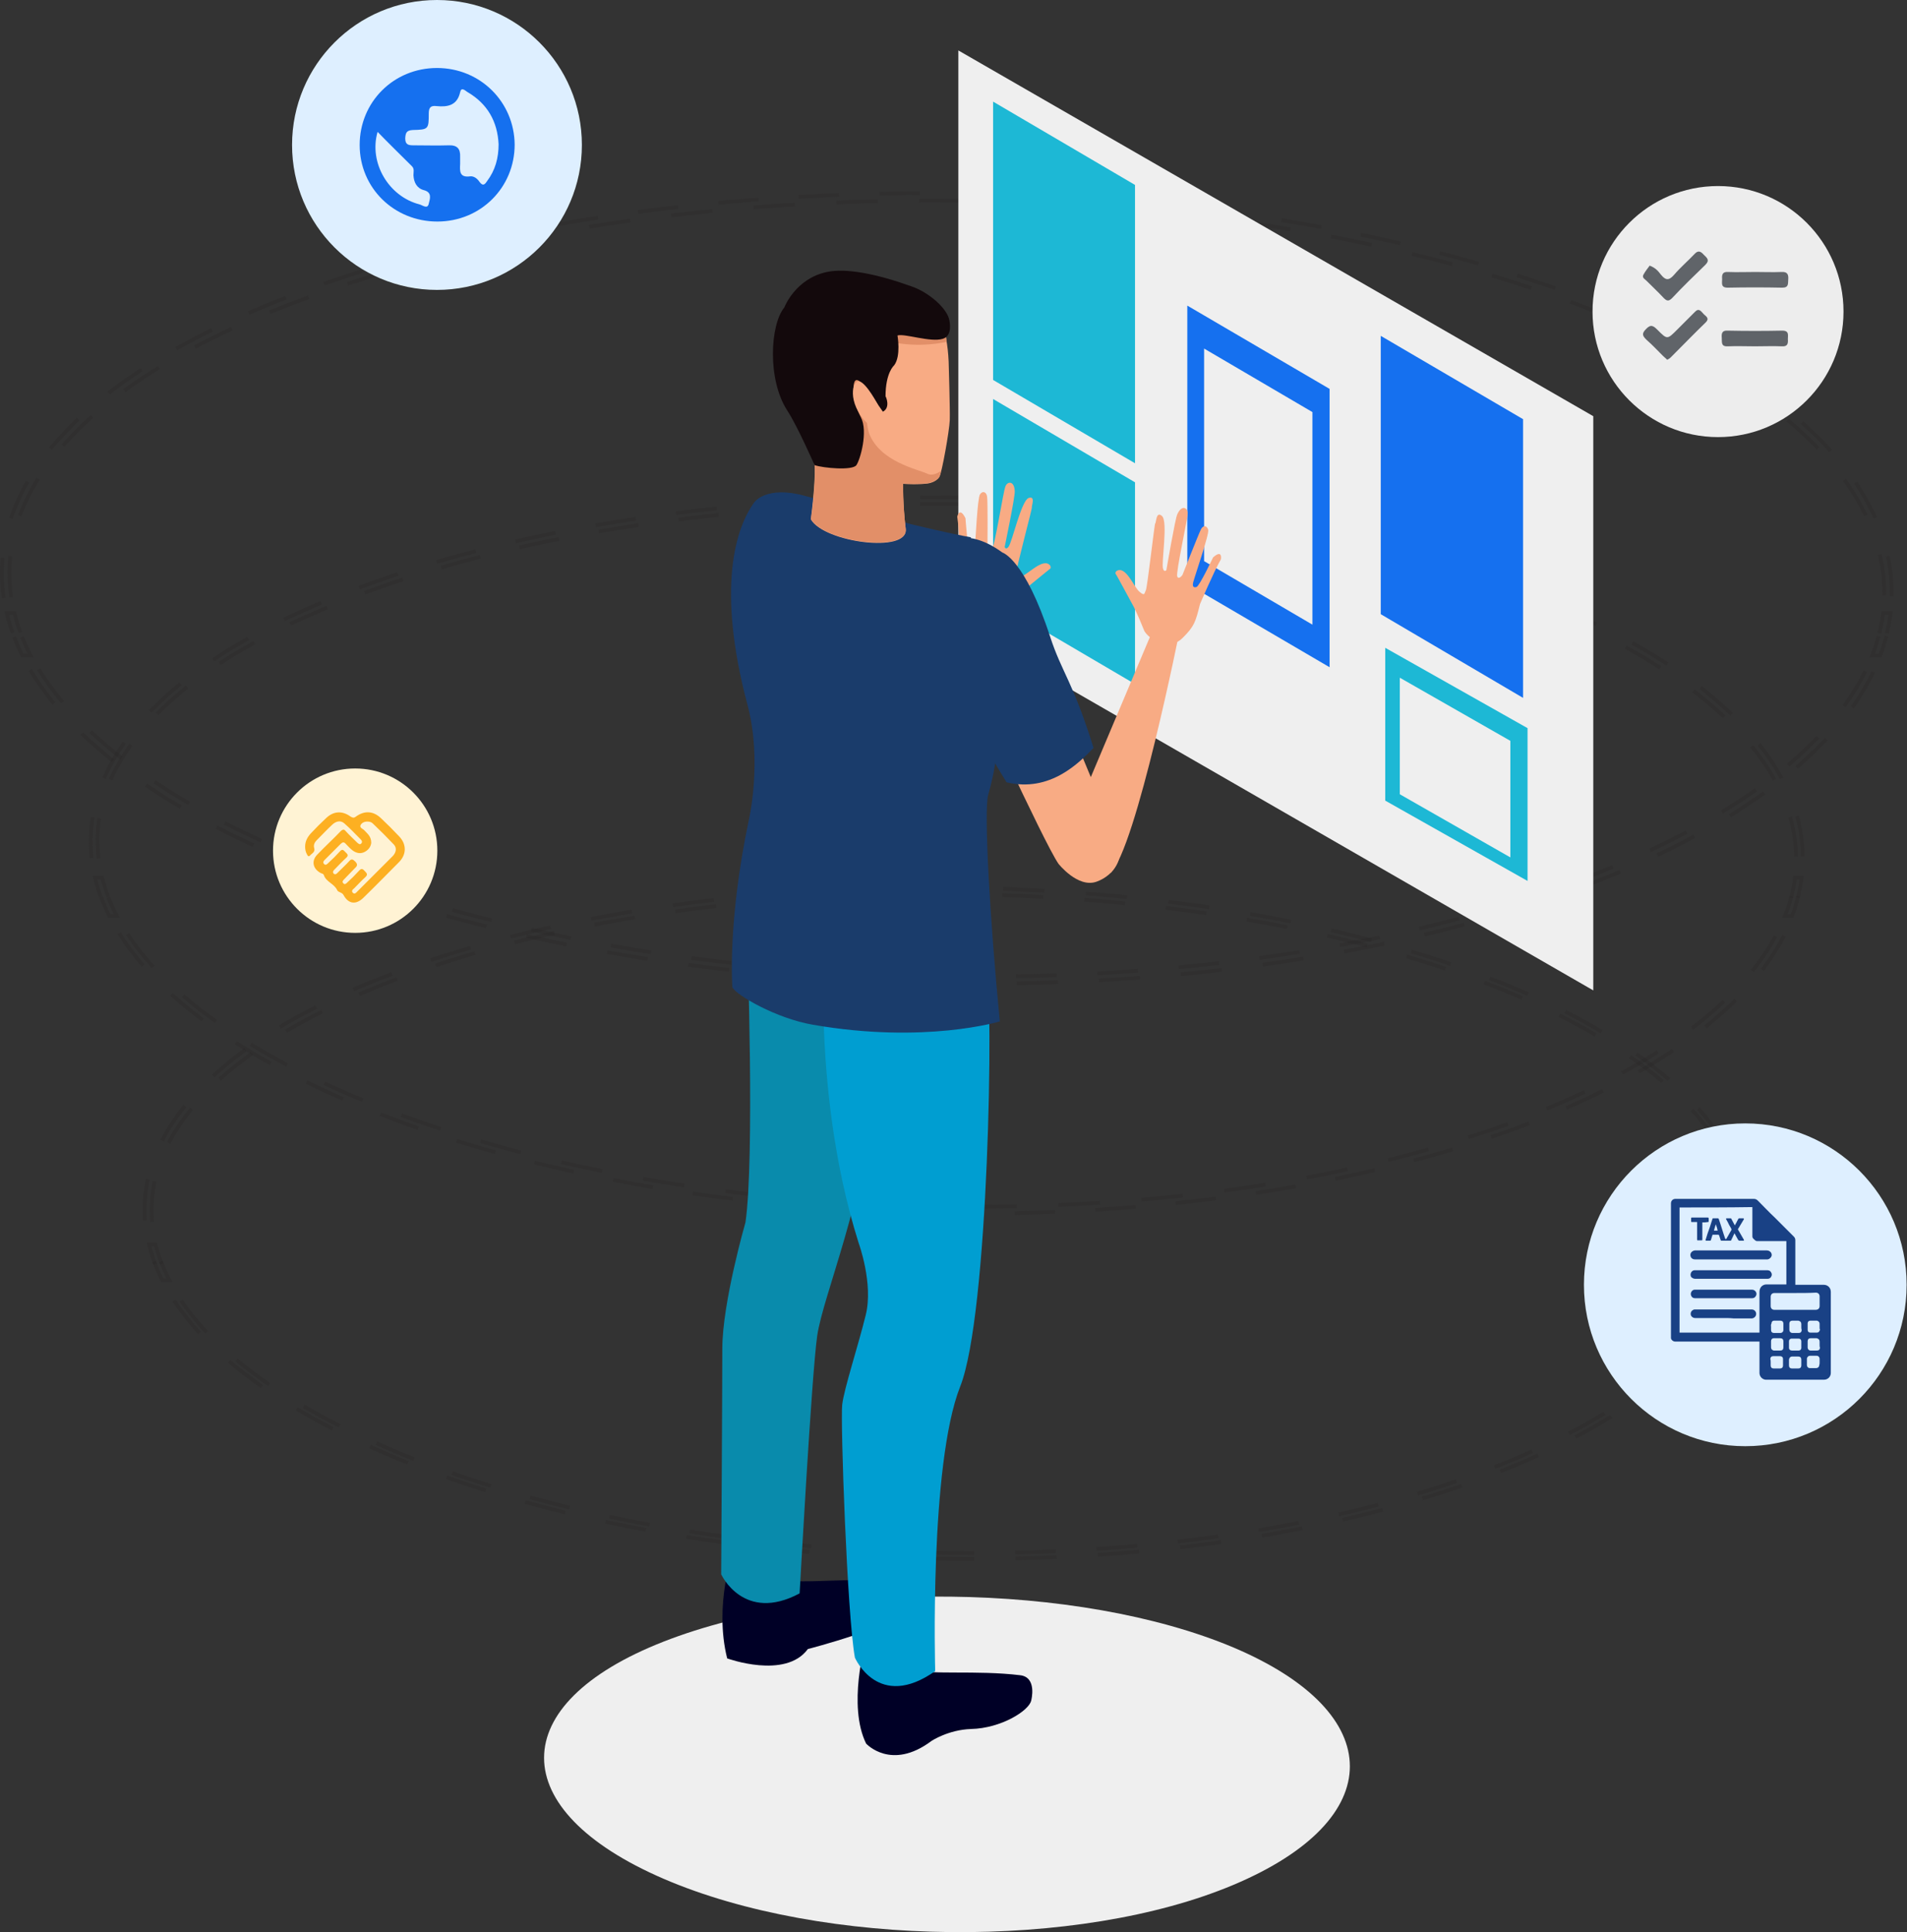 <svg xmlns="http://www.w3.org/2000/svg" xmlns:xlink="http://www.w3.org/1999/xlink" version="1.1" id="Layer_1" x="0px" y="0px" viewBox="0 0 510.6 517.2" style="enable-background:new 0 0 510.6 517.2;" xml:space="preserve"><rect x="0" y="0" width="510.6" height="517.2" fill="#333333" stroke="none"/> <style type="text/css"> .st0{fill:#EFEFEF;} .st1{opacity:0.2;} .st2{fill:none;stroke:#231F20;stroke-miterlimit:10;} .st3{fill:none;stroke:#231F20;stroke-miterlimit:10;stroke-dasharray:11.087,11.087;} .st4{fill:none;stroke:#231F20;stroke-miterlimit:10;stroke-dasharray:10.806,10.806;} .st5{fill:none;stroke:#231F20;stroke-miterlimit:10;stroke-dasharray:10.811,10.811;} .st6{fill:none;stroke:#231F20;stroke-miterlimit:10;stroke-dasharray:10.921,10.921;} .st7{fill:none;stroke:#231F20;stroke-miterlimit:10;stroke-dasharray:10.973,10.973;} .st8{fill:none;stroke:#231F20;stroke-miterlimit:10;stroke-dasharray:11.084,11.084;} .st9{fill:none;stroke:#231F20;stroke-miterlimit:10;stroke-dasharray:10.893,10.893;} .st10{fill:none;stroke:#231F20;stroke-miterlimit:10;stroke-dasharray:11.016,11.016;} .st11{fill:none;stroke:#231F20;stroke-miterlimit:10;stroke-dasharray:11.161,11.161;} .st12{fill:none;stroke:#231F20;stroke-miterlimit:10;stroke-dasharray:10.806,10.806;} .st13{fill:none;stroke:#231F20;stroke-miterlimit:10;stroke-dasharray:10.924,10.924;} .st14{fill:none;stroke:#231F20;stroke-miterlimit:10;stroke-dasharray:11.047,11.047;} .st15{fill:#DEEFFF;} .st16{fill:#EDEDED;} .st17{fill:#1570EF;} .st18{fill:#FFF3D4;} .st19{fill:#FDB022;} .st20{fill:#194185;} .st21{fill:#606469;} .st22{fill:#62666B;} .st23{fill:#5F6368;} .st24{fill:#1DB8D5;} .st25{fill:#F8AB84;} .st26{fill:#000026;} .st27{fill:#098BAC;} .st28{fill:#009ED1;} .st29{fill:#1A3C6B;} .st30{fill:#E28F68;} .st31{fill:#13090C;} </style> <g> <g> <g> <path class="st0" d="M330.3,504.5c-41.5,17.5-109.9,16.8-152.6-1.6c-42.7-18.4-42.7-46.8,0-63.5c42.7-16.7,111.1-15.9,152.6,1.6 C371.8,458.6,371.8,487,330.3,504.5z"></path> </g> <g class="st1"> <g> <g> <g> <path class="st2" d="M3.8,170.5c0.6,1.7,1.4,3.4,2.2,5h2.2c-0.9-1.7-1.6-3.3-2.3-5"></path> <path class="st3" d="M3,159.9c-0.4-2.4-0.5-4.8-0.5-7.2c0.5-27.3,26.8-52.5,74.2-70.9c46.4-18.1,107.7-28.1,172.4-28.1 c69.7,0,134.7,11.3,183.3,31.8c46.5,19.6,72.1,45.6,72.1,73.2c0,2.1-0.2,4.2-0.5,6.3"></path> <path class="st2" d="M503,170.3c-0.5,1.8-1,3.5-1.7,5.2h2.1c0.7-1.7,1.2-3.5,1.7-5.2"></path> <path class="st4" d="M506.5,159.6c0-0.3,0-0.7,0-1c0-28.4-26.1-55.1-73.4-75c-48.7-20.6-114.1-31.9-184-31.9 c-65,0-126.5,10-173.1,28.2C27.8,98.6,1,124.5,0.5,152.6c-0.1,4.3,0.5,8.5,1.6,12.8"></path> </g> </g> </g> </g> <g class="st1"> <g> <g> <g> <path class="st2" d="M27.1,240.2c0.6,1.7,1.4,3.4,2.2,5h2c-0.9-1.7-1.6-3.3-2.3-5"></path> <path class="st5" d="M26.4,229.8c-0.2-1.8-0.3-3.5-0.3-5.3c0.4-24.7,24.3-47.5,67.2-64.2c42.1-16.4,97.5-25.4,156.2-25.4 c63.1,0,122.1,10.2,166,28.8c42.1,17.8,65.4,41.3,65.4,66.3c0,1.6-0.1,3.2-0.3,4.8"></path> <path class="st2" d="M479.6,240c-0.4,1.8-1,3.5-1.7,5.2h1.9c0.7-1.7,1.2-3.5,1.6-5.3"></path> <path class="st6" d="M482.7,229.2c-0.4-25.5-24-49.3-66.5-67.2c-44.2-18.6-103.4-28.9-166.7-28.9 c-58.9,0-114.6,9.1-156.8,25.5c-43.7,17-67.9,40.4-68.4,65.9c-0.1,3.5,0.3,7,1.2,10.5"></path> </g> </g> </g> </g> <g class="st1"> <g> <g> <g> <path class="st2" d="M41.3,337.7c0.6,1.7,1.3,3.4,2.2,5h1.9c-0.9-1.7-1.6-3.3-2.3-5"></path> <path class="st7" d="M40.7,327.1c-0.1-1.2-0.1-2.5-0.1-3.8c0.4-23.1,22.8-44.5,63-60.2c39.4-15.4,91.3-23.8,146.3-23.8 c59.1,0,114.3,9.6,155.5,26.9c39.5,16.7,61.2,38.7,61.2,62.1c0,1.2-0.1,2.5-0.2,3.7"></path> <path class="st2" d="M465.4,337.6c-0.4,1.8-1,3.5-1.7,5.2h1.8c0.7-1.7,1.2-3.5,1.6-5.3"></path> <path class="st8" d="M468.1,326.5c-1.1-23.4-23.1-45.3-62.2-61.8c-41.4-17.5-96.8-27.1-156.2-27.1 c-55.1,0-107.3,8.5-146.9,23.9c-40.9,15.9-63.6,37.9-64.1,61.7c-0.1,3,0.3,6.1,0.9,9.1"></path> </g> </g> </g> </g> <g class="st1"> <g> <g> <g> <path class="st2" d="M505.2,169.5c0.4-1.8,0.8-3.6,1-5.4h-2c-0.2,1.8-0.6,3.6-1,5.4"></path> <path class="st9" d="M499.4,179.7c-9.6,19.6-32.6,37.6-67,52.1c-45.2,19.1-105.8,29.6-170.6,29.6c-69.5,0-135.2-11.8-185-33.3 c-35.6-15.3-59.3-33.9-69.1-53.8"></path> <path class="st2" d="M5.5,169.3c-0.7-1.7-1.2-3.5-1.6-5.2H1.8c0.4,1.8,0.9,3.5,1.6,5.3"></path> <path class="st10" d="M8.1,179.3C19.2,198,42.3,215.5,76,229.9c50.1,21.6,116.1,33.4,185.8,33.4c65.1,0,125.9-10.6,171.4-29.7 c38.2-16.1,62.5-36.6,70.5-58.8"></path> </g> </g> </g> </g> <g class="st1"> <g> <g> <g> <path class="st2" d="M481.4,240.3c0.4-1.8,0.8-3.6,1-5.4h-1.8c-0.2,1.8-0.6,3.6-1,5.4"></path> <path class="st11" d="M475.4,250.6c-9.2,17.1-29.7,32.8-59.9,45.6C374.6,313.5,319.7,323,261,323c-63,0-122.5-10.7-167.6-30.1 c-31.6-13.6-52.9-30.1-62.1-47.7"></path> <path class="st2" d="M29,240.1c-0.7-1.7-1.2-3.5-1.7-5.2h-1.9c0.4,1.8,1,3.5,1.6,5.3"></path> <path class="st12" d="M31.9,249.8c10.3,16.5,31,31.9,60.8,44.7c45.4,19.5,105.1,30.3,168.3,30.3c59,0,114.1-9.6,155.3-26.9 c34.1-14.4,56-32.6,63.6-52.4"></path> </g> </g> </g> </g> <g class="st1"> <g> <g> <g> <path class="st2" d="M466.9,338.5c0.5-1.8,0.8-3.6,1-5.4h-1.7c-0.2,1.8-0.6,3.6-1.1,5.4"></path> <path class="st13" d="M461,348.6c-8.8,15.7-27.8,30.2-55.7,42c-38.4,16.2-89.8,25.1-144.8,25.1c-59,0-114.7-10-157-28.2 c-29.3-12.6-49.1-27.8-57.9-44.1"></path> <path class="st2" d="M43.3,338.3c-0.7-1.7-1.2-3.5-1.7-5.2h-1.7c0.4,1.8,1,3.5,1.6,5.3"></path> <path class="st14" d="M46.6,348.1c9.9,15.1,29,29.1,56.3,40.8c42.5,18.3,98.5,28.4,157.7,28.4c55.2,0,106.9-9,145.4-25.2 c31.5-13.3,51.9-30.1,59.2-48.4"></path> </g> </g> </g> </g> <circle class="st15" cx="117" cy="38.8" r="38.8"></circle> <circle class="st15" cx="467.3" cy="343.9" r="43.2"></circle> <circle class="st16" cx="460" cy="83.4" r="33.6"></circle> <path class="st17" d="M117,18.2c-11.6,0-20.7,9.1-20.7,20.6c0,11.5,9.2,20.5,20.8,20.5c11.6,0,20.7-9.1,20.7-20.6 C137.7,27.3,128.6,18.2,117,18.2z M114.8,54.5c-0.3,1.6-1.7,0.4-2.5,0.2c-8.2-2.1-13.6-11.1-11.2-19.4c3.1,3.2,6.2,6.2,9.2,9.2 c0.7,0.7,0.4,1.6,0.4,2.4c0.1,1.9,0.9,3.5,2.8,4C115.8,51.5,115.1,53.3,114.8,54.5z M130.4,48.5c-0.6,0.9-1.1,1.4-2,0.2 c-0.6-0.9-1.5-1.6-2.5-1.5c-2.9,0.4-2.8-1.4-2.7-3.3c0-0.6,0-1.3,0-1.9c0.1-2.2-0.8-3.2-3.1-3.1c-3.1,0.1-6.3,0-9.4,0 c-1.4,0-2.2-0.2-2.2-1.9c0.1-1.4,0.3-2.1,2-2.2c4.2-0.1,4.3-0.2,4.3-4.4c0-1.6,0.5-2.2,2.1-2c3,0.3,5.5-0.2,6.3-3.7 c0.3-1.5,1.3-0.5,1.9-0.1c5.5,3.2,8.1,8,8.4,14C133.5,42.3,132.6,45.6,130.4,48.5z"></path> <circle class="st18" cx="95.1" cy="227.7" r="22"></circle> <g> <g> <path class="st19" d="M106.9,223.9c-1.6-1.7-3.2-3.3-4.9-4.9c-2-1.9-4.3-2.1-6.6-0.5c-0.5,0.4-0.8,0.5-1.5,0.1 c-2.3-1.7-4.7-1.5-6.7,0.5c-1.4,1.3-2.7,2.6-4,4c-0.9,1-1.5,2.1-1.5,3.5c0,0.7,0.1,1.4,0.5,2.1c0.2,0.4,0.4,0.7,0.8,0.3 c0.5-0.6,1.5-0.9,1.1-2.1c-0.2-0.8,0.2-1.5,0.7-2c1.4-1.4,2.8-2.9,4.2-4.2c1-0.9,2.2-1.2,3.2-0.3c1.5,1.3,2.9,2.8,4.4,4.3 c0.3,0.3,0.5,0.7,0.1,1.1c-0.4,0.4-0.7,0-1-0.2c-1-1-2.1-2-3.1-3.1c-0.4-0.5-0.7-0.6-1.3-0.1c-2.1,2.2-4.3,4.2-6.4,6.4 c-1.6,1.7-1.1,3.8,1,4.9c0.3,0.1,0.7,0.2,0.8,0.5c0.6,1.9,2.8,2.3,3.6,4.1c0.3,0.6,1.3,0.5,1.7,1.3c1.3,2.4,3.3,2.6,5.2,0.8 c3.2-3.1,6.3-6.3,9.5-9.5C108.9,228.8,108.9,226,106.9,223.9z M105.2,229.1c-3.2,3.2-6.4,6.4-9.6,9.6c-0.3,0.3-0.6,0.7-1.1,0.3 c-0.5-0.5-0.1-0.9,0.3-1.2c1-1,1.9-2,3-3c0.8-0.7,0.4-1.1-0.2-1.7c-0.5-0.6-0.9-0.7-1.5,0c-1,1.1-2,2.1-3.1,3.1 c-0.3,0.3-0.7,0.7-1.1,0.2c-0.4-0.4,0-0.8,0.3-1.1c1-1,1.9-2,2.9-3c0.7-0.6,0.6-1.1,0-1.7c-0.6-0.6-1-0.8-1.6-0.1 c-0.9,1-2,2-3,3c-0.3,0.3-0.6,0.7-1.1,0.4c-0.5-0.5-0.1-0.9,0.2-1.2c1-1,2-2.1,3.1-3.1c0.8-0.7,0.2-1.1-0.2-1.5 c-0.5-0.5-0.8-1-1.5-0.2c-1,1.1-2,2.1-3.1,3.1c-0.3,0.3-0.7,0.7-1.1,0.3c-0.5-0.5-0.1-0.9,0.2-1.2c1.4-1.4,2.8-2.8,4.2-4.2 c0.5-0.5,0.9-0.6,1.4,0c0.6,0.6,1.2,1.3,1.9,1.8c1,0.7,2.1,0.9,3.2,0.3c1.1-0.6,1.6-1.5,1.7-2.4c0-1.8-1.1-2.5-1.9-3.4 c-0.4-0.4-1.5-0.7-0.8-1.6c0.6-0.7,1.5-0.8,2.4-0.6c0.3,0.1,0.5,0.2,0.7,0.4c1.9,1.8,3.8,3.7,5.6,5.6 C106.3,226.9,106.1,228.1,105.2,229.1z"></path> </g> </g> <g> <path class="st20" d="M480.7,343.9c0.1,0,0.2,0,0.3,0c2.4,0,4.9,0,7.3,0c1.1,0,1.9,0.8,1.9,1.9c0,3.2,0,6.3,0,9.5 c0,3.5,0,6.9,0,10.4c0,0.6,0,1.2,0,1.8c0,1-0.8,1.8-1.8,1.8c-0.8,0-1.5,0-2.3,0c-3.9,0-7.7,0-11.6,0c-0.6,0-1.2,0-1.8,0 c-0.9-0.1-1.6-0.9-1.6-1.8c0-2.7,0-5.4,0-8.1c0-0.1,0-0.2,0-0.3c-0.1,0-0.2,0-0.3,0c-2.1,0-4.2,0-6.4,0c-3,0-6,0-8.9,0 c-2.3,0-4.6,0-6.9,0c-0.6,0-1.1-0.4-1.2-0.9c0-0.1,0-0.2,0-0.3c0-4.7,0-9.5,0-14.2c0-3.9,0-7.8,0-11.8c0-3.3,0-6.5,0-9.8 c0-0.7,0.5-1.2,1.2-1.2c4.4,0,8.8,0,13.2,0c2.6,0,5.1,0,7.7,0c0.5,0,0.8,0.1,1.2,0.5c1.5,1.5,3,3.1,4.6,4.6c1.7,1.7,3.3,3.3,5,5 c0.3,0.3,0.4,0.6,0.4,1c0,2.6,0,5.2,0,7.8c0,1.3,0,2.6,0,3.9C480.7,343.7,480.7,343.8,480.7,343.9z M449.7,323.2 c0,11.2,0,22.4,0,33.5c7.1,0,14.3,0,21.4,0c0-0.1,0-0.2,0-0.2c0-3.6,0-7.1,0-10.7c0-1.2,0.8-2,1.9-2c1.7,0,3.3,0,5,0 c0.1,0,0.2,0,0.3,0c0-3.9,0-7.7,0-11.6c-0.1,0-0.2,0-0.2,0c-2.3,0-4.7,0-7,0c-1.1,0-0.8,0.1-1.6-0.6c-0.2-0.2-0.3-0.4-0.3-0.7 c0-2.5,0-5,0-7.5c0-0.1,0-0.2,0-0.3C462.7,323.2,456.2,323.2,449.7,323.2z M480.7,346.1C480.7,346.1,480.7,346.1,480.7,346.1 c-1.9,0-3.7,0-5.6,0c-0.6,0-1,0.4-1,1c0,0.8,0,1.6,0,2.5c0,0.6,0.4,1,1,1c0.4,0,0.9,0,1.3,0c3.1,0,6.1,0,9.2,0c0.2,0,0.3,0,0.5,0 c0.6,0,1.1-0.3,1.1-1c0-0.9,0-1.7,0-2.6c0-0.6-0.4-1-1-1C484.4,346.1,482.5,346.1,480.7,346.1z M479,364.6 C479,364.6,479,364.6,479,364.6c0,0.3,0,0.6,0,0.9c0,0.5,0.3,0.8,0.8,0.8c0.6,0,1.1,0,1.7,0c0.5,0,0.8-0.3,0.8-0.8 c0-0.5,0-1.1,0-1.6c0-0.5-0.3-0.8-0.8-0.8c-0.6,0-1.1,0-1.7,0c-0.4,0-0.7,0.3-0.8,0.8C479,364,479,364.3,479,364.6z M474.1,364.6 C474.1,364.6,474.1,364.6,474.1,364.6c0,0.3,0,0.6,0,0.9c0,0.5,0.3,0.8,0.8,0.8c0.6,0,1.1,0,1.7,0c0.5,0,0.8-0.3,0.8-0.8 c0-0.6,0-1.2,0-1.8c0-0.4-0.3-0.7-0.8-0.7c-0.6,0-1.2,0-1.8,0c-0.5,0-0.8,0.3-0.8,0.8C474.1,364,474.1,364.3,474.1,364.6z M482.3,355.2c0-0.3,0-0.5,0-0.8c0-0.5-0.3-0.8-0.8-0.9c-0.5,0-1.1,0-1.6,0c-0.5,0-0.8,0.3-0.8,0.8c0,0.5,0,1.1,0,1.6 c0,0.5,0.3,0.9,0.9,0.9c0.5,0,1.1,0,1.6,0c0.5,0,0.8-0.3,0.8-0.8C482.3,355.7,482.3,355.5,482.3,355.2z M487.2,364.6 C487.2,364.6,487.2,364.6,487.2,364.6c0-0.1,0-0.3,0-0.4c0-0.2,0-0.3,0-0.5c0-0.4-0.3-0.8-0.8-0.8c-0.6,0-1.2,0-1.8,0 c-0.4,0-0.7,0.3-0.8,0.7c0,0.6,0,1.2,0,1.8c0,0.4,0.3,0.8,0.8,0.8c0.6,0,1.1,0,1.7,0c0.4,0,0.8-0.3,0.8-0.8 C487.2,365.2,487.2,364.9,487.2,364.6z M480.7,361.5c0.3,0,0.6,0,0.9,0c0.4,0,0.7-0.3,0.7-0.7c0-0.6,0-1.2,0-1.8 c0-0.4-0.3-0.7-0.7-0.7c-0.6,0-1.3,0-1.9,0c-0.4,0-0.7,0.3-0.7,0.7c0,0.6,0,1.2,0,1.8c0,0.4,0.3,0.7,0.8,0.7 C480.1,361.5,480.4,361.5,480.7,361.5z M474.2,355.2c0,0.3,0,0.6,0,0.8c0,0.5,0.3,0.8,0.8,0.8c0.6,0,1.1,0,1.7,0 c0.4,0,0.8-0.3,0.8-0.8c0-0.6,0-1.2,0-1.7c0-0.5-0.3-0.8-0.8-0.8c-0.6,0-1.1,0-1.7,0c-0.4,0-0.7,0.3-0.7,0.8 C474.1,354.6,474.2,354.9,474.2,355.2z M475.8,361.5C475.8,361.5,475.8,361.5,475.8,361.5c0.3,0,0.6,0,0.9,0 c0.5,0,0.8-0.3,0.8-0.8c0-0.6,0-1.1,0-1.7c0-0.5-0.3-0.8-0.8-0.8c-0.6,0-1.2,0-1.8,0c-0.4,0-0.7,0.3-0.7,0.8c0,0.6,0,1.2,0,1.7 c0,0.4,0.3,0.7,0.7,0.8C475.2,361.5,475.5,361.5,475.8,361.5z M487.2,359.9c0-0.3,0-0.5,0-0.8c0-0.5-0.3-0.8-0.8-0.9 c-0.5,0-1.1,0-1.6,0c-0.5,0-0.8,0.3-0.8,0.8c0,0.6,0,1.1,0,1.7c0,0.4,0.3,0.8,0.8,0.8c0.6,0,1.1,0,1.7,0c0.5,0,0.8-0.3,0.8-0.8 C487.2,360.5,487.2,360.2,487.2,359.9z M487.2,355.2C487.2,355.2,487.2,355.2,487.2,355.2c0-0.3,0-0.6,0-0.9c0,0,0,0,0,0 c0-0.4-0.3-0.7-0.7-0.8c-0.6,0-1.2,0-1.8,0c-0.4,0-0.7,0.3-0.7,0.7c0,0.6,0,1.2,0,1.8c0,0.4,0.3,0.7,0.7,0.7c0.6,0,1.2,0,1.8,0 c0.4,0,0.7-0.3,0.8-0.8C487.2,355.7,487.2,355.5,487.2,355.2z"></path> <path class="st20" d="M463.5,337.1c-3,0-6.1,0-9.1,0c-0.2,0-0.4,0-0.6,0c-0.7,0-1.2-0.5-1.2-1.2c0-0.6,0.5-1.1,1.2-1.2 c0.9,0,1.7,0,2.6,0c2.4,0,4.8,0,7.2,0c3.2,0,6.3,0,9.5,0c0.5,0,1,0.3,1.2,0.8c0.2,0.5,0,1-0.4,1.3c-0.2,0.2-0.5,0.3-0.7,0.3 c-2.4,0-4.8,0-7.2,0C465.2,337.1,464.4,337.1,463.5,337.1C463.5,337.1,463.5,337.1,463.5,337.1z"></path> <path class="st20" d="M463.5,340c3.2,0,6.4,0,9.6,0c0.4,0,0.8,0.1,1,0.4c0.3,0.4,0.4,0.8,0.2,1.2c-0.2,0.5-0.6,0.7-1.1,0.7 c-0.7,0-1.5,0-2.2,0c-3.3,0-6.5,0-9.8,0c-2.4,0-4.8,0-7.3,0c-0.4,0-0.8-0.2-1.1-0.5c-0.2-0.4-0.2-0.8,0-1.2 c0.2-0.4,0.6-0.6,1-0.6c1.1,0,2.2,0,3.3,0c1.7,0,3.4,0,5.1,0C462.7,340,463.1,340,463.5,340z"></path> <path class="st20" d="M461.5,345.2c2.5,0,5,0,7.6,0c0.5,0,0.9,0.3,1.1,0.7c0.2,0.4,0.1,0.9-0.3,1.3c-0.2,0.2-0.5,0.3-0.9,0.3 c-1.4,0-2.8,0-4.3,0c-2.8,0-5.5,0-8.3,0c-0.8,0-1.7,0-2.5,0c-0.5,0-0.9-0.2-1.1-0.7c-0.3-0.7,0.2-1.6,1-1.6c0.1,0,0.2,0,0.4,0 C456.6,345.2,459,345.2,461.5,345.2z"></path> <path class="st20" d="M461.5,352.8c-2.5,0-5.1,0-7.6,0c-0.6,0-1.1-0.4-1.2-0.9c-0.1-0.6,0.2-1.1,0.7-1.3c0.1-0.1,0.3-0.1,0.5-0.1 c2.8,0,5.6,0,8.4,0c2.2,0,4.5,0,6.7,0c0.6,0,1.1,0.4,1.2,1c0.1,0.7-0.4,1.3-1.1,1.4c-0.5,0-1,0-1.4,0c-1.2,0-2.3,0-3.5,0 C463.3,352.8,462.4,352.8,461.5,352.8C461.5,352.8,461.5,352.8,461.5,352.8z"></path> <path class="st20" d="M462.1,331.8c0.4-0.7,0.8-1.3,1.1-1.9c0.1-0.2,0.3-0.5,0.4-0.7c0-0.1,0-0.2,0-0.2c-0.1-0.1-0.1-0.3-0.2-0.4 c-0.3-0.5-0.6-1-0.8-1.5c-0.1-0.2-0.3-0.5-0.4-0.7c-0.1-0.2-0.1-0.3,0.2-0.3c0.3,0,0.6,0,0.9,0c0.2,0,0.3,0.1,0.3,0.2 c0.3,0.6,0.6,1.1,0.9,1.7c0.2-0.3,0.3-0.6,0.5-0.9c0.1-0.3,0.3-0.5,0.4-0.8c0.1-0.1,0.1-0.2,0.3-0.2c0.3,0,0.7,0,1,0 c0.2,0,0.3,0.1,0.2,0.3c-0.5,0.8-1,1.7-1.5,2.5c-0.1,0.1-0.1,0.2,0,0.3c0.5,0.9,1,1.7,1.5,2.6c0.1,0.2,0.1,0.3-0.2,0.3 c-0.3,0-0.7,0-1,0c-0.1,0-0.2-0.1-0.3-0.2c-0.3-0.6-0.7-1.2-1-1.8c-0.2,0.4-0.4,0.9-0.6,1.3c-0.1,0.2-0.2,0.4-0.3,0.6 c0,0.1-0.1,0.1-0.2,0.1c-0.8,0-1.6,0-2.4,0c-0.1,0-0.2-0.1-0.2-0.2c-0.1-0.4-0.3-0.8-0.4-1.2c0-0.1-0.1-0.2-0.3-0.2 c-0.4,0-0.8,0-1.3,0c-0.1,0-0.2,0-0.2,0.1c-0.1,0.4-0.3,0.9-0.4,1.3c0,0.1-0.1,0.2-0.3,0.2c-0.3,0-0.6,0-0.9,0 c-0.2,0-0.3-0.1-0.2-0.3c0.3-1.1,0.7-2.2,1.1-3.3c0.2-0.7,0.5-1.5,0.7-2.2c0-0.2,0.1-0.2,0.3-0.2c0.4,0,0.7,0,1.1,0 c0.2,0,0.3,0.1,0.3,0.2c0.6,1.7,1.1,3.5,1.7,5.2C462,331.6,462.1,331.6,462.1,331.8z M459.4,327.7c-0.2,0.6-0.3,1.1-0.5,1.7 c0.4,0,0.7,0,1,0C459.8,328.8,459.6,328.2,459.4,327.7z"></path> <path class="st20" d="M455.8,327.2c0,0.1,0,0.2,0,0.2c0,1.4,0,2.9,0,4.3c0,0.3,0,0.3-0.3,0.3c-0.3,0-0.5,0-0.8,0 c-0.3,0-0.3,0-0.3-0.3c0-1.4,0-2.9,0-4.3c0-0.1,0-0.2,0-0.3c-0.5,0-0.9,0-1.3,0c-0.3,0-0.3,0-0.3-0.3c0-0.2,0-0.4,0-0.7 c0-0.1,0-0.2,0.2-0.2c1.4,0,2.8,0,4.2,0c0.2,0,0.3,0,0.3,0.3c0,0.2,0,0.5,0,0.7c0,0.2-0.1,0.2-0.2,0.2 C456.8,327.2,456.3,327.2,455.8,327.2z"></path> </g> <g> <path class="st21" d="M441.7,71.1c1.6,0.6,2.3,1.5,3,2.4c1.2,1.5,2.1,1.7,3.5,0.1c1.7-2,3.7-3.7,5.5-5.6c1-1.1,1.7-0.7,2.5,0.2 c0.8,0.8,1.7,1.4,0.4,2.7c-3,2.9-6,5.8-8.9,8.9c-1,1-1.5,0.7-2.3-0.1c-1.5-1.6-3.1-3.1-4.6-4.6c-0.4-0.4-1.3-0.8-0.7-1.7 C440.6,72.5,441.2,71.8,441.7,71.1z"></path> <path class="st21" d="M446.4,96.3c-0.4-0.4-0.8-0.7-1.2-1.1c-1.4-1.4-2.8-2.9-4.3-4.2c-1-1-1.5-1.6-0.2-2.9 c1.3-1.4,2-0.9,3.1,0.2c2.6,2.6,2.6,2.6,5.2,0c1.6-1.6,3.2-3.2,4.8-4.8c1.1-1.2,1.7-0.1,2.3,0.5c0.5,0.6,1.8,1.1,0.6,2.3 c-3.2,3.1-6.3,6.3-9.4,9.4C447.1,95.9,446.8,96.1,446.4,96.3z"></path> <path class="st22" d="M470,72.8c2.3,0,4.7,0.1,7,0c1.6-0.1,1.9,0.7,1.8,2c-0.1,1.1,0.2,2.2-1.6,2.2c-4.9-0.1-9.7-0.1-14.6,0 c-1.9,0-1.5-1.2-1.5-2.3c-0.1-1.2,0.1-2,1.6-1.9C465.1,72.9,467.5,72.8,470,72.8z"></path> <path class="st23" d="M469.9,92.7c-2.4,0-4.9-0.1-7.3,0c-1.9,0.1-1.5-1.2-1.6-2.3c-0.1-1.2,0.1-2,1.6-1.9c4.9,0.1,9.7,0.1,14.6,0 c1.9,0,1.5,1.2,1.5,2.3c0.1,1.2-0.1,2-1.6,1.9C474.8,92.6,472.3,92.7,469.9,92.7z"></path> </g> </g> <g> <g> <polygon class="st0" points="426.6,265.1 256.6,167.2 256.6,13.5 426.6,111.4 "></polygon> <polygon class="st24" points="303.9,124 265.9,101.7 265.9,27.2 303.9,49.5 "></polygon> <polygon class="st17" points="407.8,186.8 369.7,164.4 369.7,89.9 407.8,112.2 "></polygon> <path class="st17" d="M317.9,81.8v74.5l38.1,22.3v-74.5L317.9,81.8z M351.4,167.2l-29-17V93.3l29,17V167.2z"></path> <path class="st24" d="M370.9,173.4v40.9l38.1,21.5v-40.9L370.9,173.4z M404.4,229.5l-29.6-16.9v-31.2l29.6,16.9V229.5z"></path> <polygon class="st24" points="303.9,183.1 265.9,160.8 265.9,106.8 303.9,129.1 "></polygon> </g> <g> <path class="st25" d="M268.3,163.7c0,0-2.4,2-4.5,0.6c0,0-4,1.4-5.7-2.7c-1.7-4-1.6-5.1-1-10.1c0,0-0.2-9.5-0.8-13.2 c0,0,0.6-2.8,2.2,0.4c0,0,0.6,8.4,1.2,9c0,0,1.1,1,1.3-0.9c0.2-2,0.7-13.5,1.4-14.5c0.8-1.1,1.8-0.5,1.9,0.7 c0.2,1.4,0.1,13,0.1,13s0.4,1.7,1.2,0.9c0.8-0.8,3-15.3,3.6-16.7c0.5-1.4,2.4-1.6,2.5,1.3c0.1,1.5-2.7,14.9-2.7,14.9s0.3,0.9,1,0 c1-1.2,3.4-12.3,5.4-13.1c2-0.7,0.7,2.3,0.9,2.5c0.1,0.2-4.3,16.7-4.2,17.5c0.1,0.8-0.4,1.6,1.4,1c1.8-0.6,5.9-5.2,7.7-2.9 c0,0,0.3,0.6,0,0.8c-0.3,0.2-5.6,4.6-6.9,5.6C271.8,159.8,269,163,268.3,163.7z"></path> <path class="st25" d="M316,168.1c0,0-11.8,59.2-18.7,65.6l-7-21.5l18.6-44.1H316z"></path> <g> <g> <path class="st25" d="M299.3,225.3c-2.5-5.7-19.9-47.9-19.9-47.9l-20.7,2.7c0,0,20.7,45.3,24.7,51.1c0,0,5.2,6.6,10.2,4.8 C298.6,234.2,301.1,229.3,299.3,225.3z"></path> <g> <g> <g> <g> <path class="st26" d="M196.3,415.3c0,0-5.2,14.2-1.6,28.6c0,0,15.6,5.7,21.6-2.5c0,0,24.3-6.3,25.6-10.4 c0,0-1.5-5.3-5.7-7.3c-4.2-1.9-23.3,0.6-25.9-1L196.3,415.3z"></path> <path class="st26" d="M231.7,439.8c0,0-4.8,16.7,0.2,26.9c0,0,6.7,7.4,17.5-0.7c0,0,4.5-3,10.6-3.2 c8.1-0.2,15.5-4.9,16.1-7.6c0,0,1.7-6.3-3-6.8c-11.5-1.4-24.7,0-27.4-1.5L231.7,439.8z"></path> <path class="st27" d="M200.1,252.4c0,0,2,57.6-0.5,74.8c0,0-6.2,21.5-6.2,33.8c0,9.9-0.3,60.4-0.3,60.4s6,13.1,21,5.1 c0,0,3.2-58.4,4.7-68.9c1.5-10.7,13.5-38.7,13.7-61c0.2-22.3-5-58.6-5-58.6L200.1,252.4z"></path> <path class="st28" d="M221.2,245.5c0,0-4.7,44.7,8.7,87.2c0,0,4,10.9,1.9,19.3c-2.1,8.5-5.8,19.7-6.3,24 c-0.5,4.3,1.3,56.1,3.4,67.7c0,0,6.2,14.4,21.5,3.6c0,0-1.6-55.2,6.7-76.2c7.6-19.1,9-102.7,7-113.4L221.2,245.5z"></path> <path class="st29" d="M244.7,140.5c0,0,10.4,2.5,15.2,3.3c0,0,13.7,37.8,4.7,68.9c-1.2,4.1,0.4,33,3.1,60.7 c0,0-20,6.1-50,0.9c-9.9-1.7-20.5-7.9-21.6-10c0,0-1.4-17.3,4.4-44.8c0,0,3.7-15.8-0.4-31c-8.3-31.3-3.1-47.3,1.9-54.1 c0,0,3.2-4.5,13.4-1.7L244.7,140.5z"></path> <g> <path class="st25" d="M250.9,83.2c0,0,2.7,4.3,3.1,13.6c0,0,0.4,13,0.3,15.7c-0.1,2.7-2.1,14.1-2.8,15.2 c-0.9,1.4-3,1.7-3,1.7s-2.7,0.4-6.7,0.1c0,0-0.1,5.5,0.7,12.1c0.8,6.6-21.9,3.6-25.4-2.6c0,0,2-14.8,0.5-16.8 c0,0-7-13.8-8-21.2c-0.7-5-0.1-20.8,14.6-25.6C232.2,72.9,239.1,75.3,250.9,83.2z"></path> <path class="st30" d="M217.6,122.3C217.6,122.3,217.6,122.2,217.6,122.3C217.6,122.2,217.6,122.2,217.6,122.3 c-0.1-0.1-0.1-0.2-0.1-0.2c0,0,0-0.1,0-0.1c0-0.1-0.1-0.2-0.1-0.3c0,0,0-0.1-0.1-0.1c0-0.1-0.1-0.2-0.1-0.3 c0-0.1-0.1-0.1-0.1-0.2c-0.1-0.1-0.1-0.2-0.2-0.4c0-0.1-0.1-0.1-0.1-0.2c-0.1-0.2-0.2-0.4-0.3-0.6c0,0,0-0.1,0-0.1 c-0.1-0.2-0.2-0.4-0.3-0.6c0-0.1-0.1-0.1-0.1-0.2c-0.1-0.2-0.2-0.4-0.3-0.6c0,0,0-0.1-0.1-0.1c-0.1-0.3-0.3-0.6-0.4-0.9 c0,0,0,0,0-0.1c-0.1-0.3-0.3-0.6-0.4-0.9c0,0,0-0.1-0.1-0.2c-0.4-1-0.9-2.1-1.4-3.2c0,0,0,0,0-0.1 c-0.5-1.1-0.9-2.3-1.4-3.5c5.2-5.1,12.2-10.5,14.9-10.7c4.7-0.4,4.6,14,5.8,17.3c2.9,7.6,13,9.6,15.6,10.8 c1.2,0.6,2.6,0,3.7-0.8c-0.2,0.8-0.4,1.4-0.5,1.6c-0.9,1.4-3,1.7-3,1.7s-2.7,0.4-6.7,0.1c0,0-0.1,5.5,0.7,12.1 c0.8,6.6-21.9,3.6-25.4-2.6C217.2,139.1,219.2,124.3,217.6,122.3z"></path> <path class="st30" d="M209.8,85.8c2.1-4.3,5.8-8.4,12.1-10.4c8-2.6,14.9-0.1,26.7,7.8c0,0,4.1,1.9,4.9,8.3 c-2.8,0.6-9.8,1.7-17.9-0.7C224.1,87.3,215.2,86,209.8,85.8z"></path> <path class="st31" d="M236.4,110.2c0,0-2-2.9-3-4.3c-1-1.4-3.6-5.2-4.5-3.9c-0.8,1.3-0.4,5.9,1.6,9.7 c2,3.8-0.2,11.4-1.2,12.8c-1,1.5-8.9,0.8-11.2,0c0,0-4.6-10.5-7.3-14.6c-5.4-8.3-4.6-23-0.8-27.6c0,0,2.9-7.7,11.4-9.5 c5.1-1.1,13.3,0.5,22.5,3.8c4.8,1.6,9.8,6,10.3,9.2c0,0,1,4.1-1.8,4.9c-3.3,1-10.2-1.5-12.1-0.9c0,0,1,5.5-0.9,8 c0,0-2.3,1.9-2.3,8.3C237.2,106.1,238.5,109.1,236.4,110.2z"></path> </g> </g> </g> </g> <path class="st29" d="M269.5,209.4c-4-6.4-16-27.7-20.9-34.2c-8.7-11.8-0.6-42.1,19.8-27.3c0,0,6,1.7,12.8,22.6 c3.1,9.5,6.1,12,11.6,29.7C289,204.1,281.2,212.2,269.5,209.4z"></path> </g> </g> <path class="st25" d="M235.1,108.4c0,0-3.1-5.9-5-6.3c-1.9-0.5-3.4,5.6,2,11.1L235.1,108.4z"></path> </g> <path class="st25" d="M306.4,168.9c0,0,1.5,2.7,4,2.2c0,0,3.2,2.8,6.3-0.4c3.1-3.1,3.4-4.2,4.6-9c0,0,3.7-8.7,5.6-12 c0,0,0.5-2.8-2.1-0.5c0,0-3.6,7.6-4.4,7.9c0,0-1.4,0.6-0.9-1.3c0.5-1.9,4.3-12.8,4-14c-0.4-1.3-1.5-1.2-2,0 c-0.6,1.2-4.9,12.1-4.9,12.1s-1,1.4-1.4,0.4c-0.4-1.1,2.8-15.4,2.8-16.9c0-1.5-1.6-2.4-2.8,0.3c-0.6,1.4-2.9,14.9-2.9,14.9 s-0.6,0.7-0.9-0.4c-0.5-1.5,1.4-12.7-0.3-14.1c-1.6-1.4-1.5,1.9-1.8,2c-0.2,0.2-2.1,17.1-2.5,17.9c-0.4,0.7-0.2,1.7-1.7,0.4 c-1.5-1.2-3.6-7-6.1-5.6c0,0-0.5,0.4-0.3,0.8c0.3,0.3,3.5,6.4,4.3,7.8C304.5,164,306,168,306.4,168.9z"></path> </g> </g> </g> </svg>